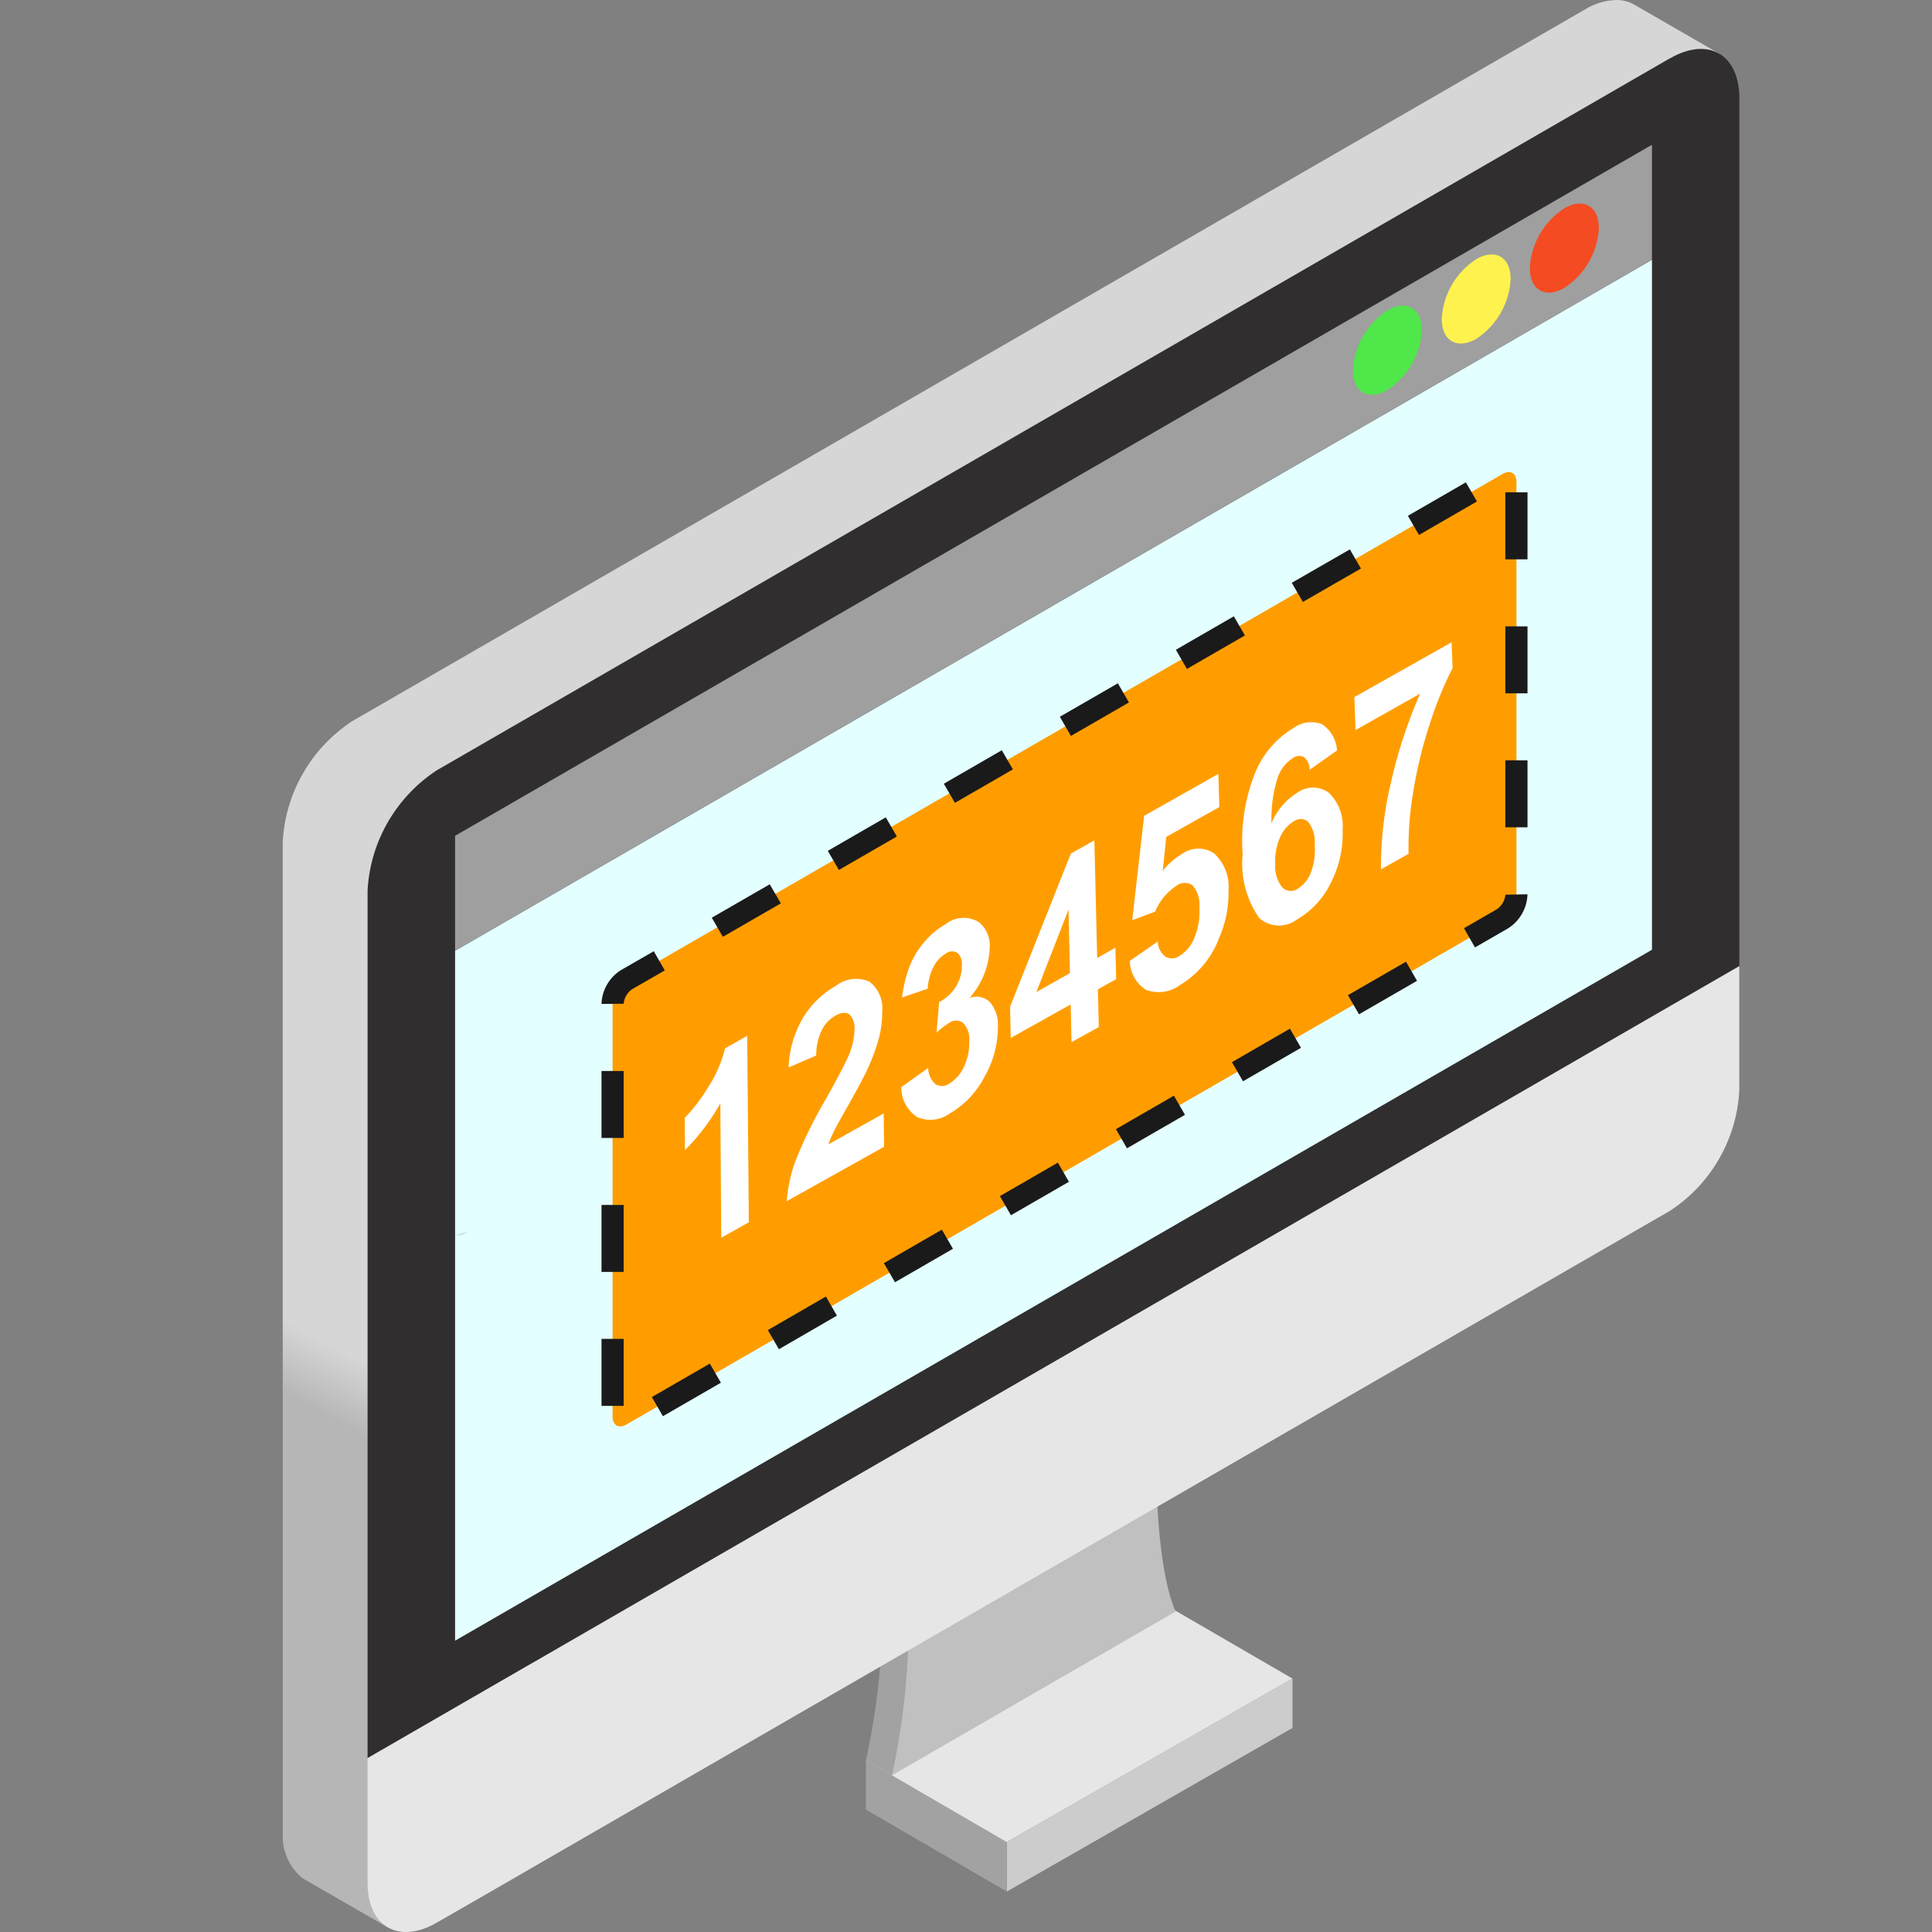 <svg xmlns="http://www.w3.org/2000/svg" xmlns:xlink="http://www.w3.org/1999/xlink" width="82" height="82" viewBox="0 0 82 82">
  <rect x="0" y="0" width="82" height="82" fill="#808080" stroke="none"/>
  <defs>
    <clipPath id="clip-path">
      <rect id="長方形_7203" data-name="長方形 7203" width="61.822" height="82" fill="none"/>
    </clipPath>
    <clipPath id="clip-path-2">
      <rect id="長方形_7192" data-name="長方形 7192" width="61.821" height="81.999" fill="none"/>
    </clipPath>
    <clipPath id="clip-path-3">
      <path id="パス_28017" data-name="パス 28017" d="M55.273.4,2.947,30.61A6.54,6.54,0,0,0,0,35.721v42.1a2.3,2.3,0,0,0,.845,1.9l3.645,2.1s-.848-1.754-.114-2.18l.331-1.129L60.973,2.28,57.37.2a1.511,1.511,0,0,0-.779-.2,2.652,2.652,0,0,0-1.318.4" fill="none"/>
    </clipPath>
    <linearGradient id="linear-gradient" x1="0.197" y1="0.916" x2="0.225" y2="0.916" gradientUnits="objectBoundingBox">
      <stop offset="0" stop-color="#b6b6b6"/>
      <stop offset="1" stop-color="#d6d6d6"/>
    </linearGradient>
    <clipPath id="clip-path-5">
      <rect id="長方形_7194" data-name="長方形 7194" width="0.535" height="0.161" fill="none"/>
    </clipPath>
  </defs>
  <g id="グループ_10525" data-name="グループ 10525" transform="translate(-491 -785)">
    <rect id="長方形_7206" data-name="長方形 7206" width="82" height="82" transform="translate(491 785)" fill="none"/>
    <g id="グループ_10521" data-name="グループ 10521" transform="translate(503 785)">
      <g id="グループ_10520" data-name="グループ 10520" clip-path="url(#clip-path)">
        <path id="パス_28014" data-name="パス 28014" d="M8.9,28.965l5.978,3.473V30.344L8.9,26.871Z" transform="translate(15.854 47.843)" fill="#a2a2a2"/>
        <path id="パス_28015" data-name="パス 28015" d="M8.9,31.316l5.978,3.473,12.123-6.943-5.986-3.473Z" transform="translate(15.854 43.397)" fill="#e7e6e6"/>
        <g id="グループ_10512" data-name="グループ 10512" transform="translate(0 0.001)">
          <g id="グループ_10511" data-name="グループ 10511" clip-path="url(#clip-path-2)">
            <path id="パス_28016" data-name="パス 28016" d="M8.9,36.186l1.1.637,2.589-2.881,7.521-12.3L9.555,27.731A30.709,30.709,0,0,1,8.9,36.186" transform="translate(15.853 38.527)" fill="#a2a2a2"/>
          </g>
        </g>
        <g id="グループ_10514" data-name="グループ 10514">
          <g id="グループ_10513" data-name="グループ 10513" clip-path="url(#clip-path-3)">
            <rect id="長方形_7193" data-name="長方形 7193" width="100.666" height="91.695" transform="translate(-33.333 64.626) rotate(-62.716)" fill="url(#linear-gradient)"/>
          </g>
        </g>
        <g id="グループ_10519" data-name="グループ 10519" transform="translate(0 0.001)">
          <g id="グループ_10518" data-name="グループ 10518" clip-path="url(#clip-path-2)">
            <path id="パス_28018" data-name="パス 28018" d="M56.568,1.148,4.245,31.358a6.519,6.519,0,0,0-2.95,5.111V73.291L59.518,39.675V2.853c0-1.88-1.321-2.644-2.95-1.7" transform="translate(2.306 1.328)" fill="#302e2f"/>
            <path id="パス_28019" data-name="パス 28019" d="M20.507,21.868,9.955,27.96A30.927,30.927,0,0,1,9.3,36.415l6.017-3.476,6.023-3.476c-.979-2.224-.831-7.6-.831-7.6" transform="translate(16.557 38.935)" fill="silver"/>
            <path id="パス_28020" data-name="パス 28020" d="M1.295,53.636c0,1.882,1.321,2.644,2.95,1.7L6,54.328,24.342,43.735l12.126-7,20.1-11.6a6.516,6.516,0,0,0,2.947-5.111V14.748L1.295,48.364Z" transform="translate(2.306 26.258)" fill="#e7e6e6"/>
            <path id="パス_28021" data-name="パス 28021" d="M11.055,34.662l12.12-6.943v-2.1l-12.12,6.943Z" transform="translate(19.683 45.619)" fill="#ccc"/>
            <path id="パス_28022" data-name="パス 28022" d="M2.631,62.577l50.8-29.326V3.964L2.631,33.293Z" transform="translate(4.684 7.058)" fill="#e3ffff"/>
            <path id="パス_28023" data-name="パス 28023" d="M2.631,36.416,53.43,7.087V2.21L2.631,31.539Z" transform="translate(4.684 3.934)" fill="#9f9f9f"/>
            <path id="パス_28024" data-name="パス 28024" d="M17.8,4.867A3.234,3.234,0,0,0,16.336,7.4c0,.934.651,1.315,1.46.848a3.235,3.235,0,0,0,1.465-2.536c0-.934-.656-1.315-1.465-.848" transform="translate(29.086 8.309)" fill="#4fe74a"/>
            <path id="パス_28025" data-name="パス 28025" d="M19.157,4.084A3.231,3.231,0,0,0,17.692,6.62c0,.931.656,1.312,1.465.845a3.23,3.23,0,0,0,1.46-2.536c0-.934-.651-1.312-1.46-.845" transform="translate(31.5 6.915)" fill="#fef24f"/>
            <path id="パス_28026" data-name="パス 28026" d="M20.5,3.307a3.231,3.231,0,0,0-1.465,2.536c0,.931.656,1.312,1.465.845a3.235,3.235,0,0,0,1.465-2.536c0-.934-.656-1.312-1.465-.845" transform="translate(33.895 5.531)" fill="#f54b22"/>
            <g id="グループ_10517" data-name="グループ 10517" transform="translate(7.328 52.277)" opacity="0.12">
              <g id="グループ_10516" data-name="グループ 10516">
                <g id="グループ_10515" data-name="グループ 10515" clip-path="url(#clip-path-5)">
                  <path id="パス_28027" data-name="パス 28027" d="M2.894,18.963l-.259-.033L3.17,18.8Z" transform="translate(-2.635 -18.802)"/>
                </g>
              </g>
            </g>
            <path id="パス_28028" data-name="パス 28028" d="M42.808,7.287,5.624,28.755a1.3,1.3,0,0,0-.589,1.02V47.292c0,.375.264.526.589.339L42.808,26.164a1.3,1.3,0,0,0,.589-1.02V7.626c0-.375-.264-.528-.589-.339" transform="translate(8.965 12.829)" fill="#ff9d00"/>
            <path id="パス_28029" data-name="パス 28029" d="M6.549,14.918l.47.812L9.48,14.309,9.01,13.5Z" transform="translate(11.661 24.031)" fill="#1a1a1a"/>
            <path id="パス_28030" data-name="パス 28030" d="M8.32,13.9l.47.812,2.461-1.421-.47-.812Z" transform="translate(14.814 22.211)" fill="#1a1a1a"/>
            <path id="パス_28031" data-name="パス 28031" d="M7.405,21.213l.47.812L10.336,20.6l-.467-.812Z" transform="translate(13.185 35.239)" fill="#1a1a1a"/>
            <path id="パス_28032" data-name="パス 28032" d="M9.176,20.191l.47.812,2.461-1.421-.47-.812Z" transform="translate(16.339 33.419)" fill="#1a1a1a"/>
            <rect id="長方形_7195" data-name="長方形 7195" width="0.94" height="2.844" transform="translate(13.53 56.825)" fill="#1a1a1a"/>
            <rect id="長方形_7196" data-name="長方形 7196" width="0.94" height="2.842" transform="translate(13.53 51.141)" fill="#1a1a1a"/>
            <path id="パス_28033" data-name="パス 28033" d="M10.947,19.168l.47.812,2.461-1.421-.47-.812Z" transform="translate(19.491 31.598)" fill="#1a1a1a"/>
            <path id="パス_28034" data-name="パス 28034" d="M5.634,22.236l.47.812,2.461-1.421-.47-.812Z" transform="translate(10.032 37.059)" fill="#1a1a1a"/>
            <rect id="長方形_7197" data-name="長方形 7197" width="0.94" height="2.842" transform="translate(13.53 45.455)" fill="#1a1a1a"/>
            <path id="パス_28035" data-name="パス 28035" d="M5.689,15.325a1.766,1.766,0,0,0-.823,1.426v.008l.94-.008a.853.853,0,0,1,.353-.614l1.393-.8-.467-.815Z" transform="translate(8.664 25.85)" fill="#1a1a1a"/>
            <path id="パス_28036" data-name="パス 28036" d="M10.091,12.873l.47.812,2.461-1.421-.47-.812Z" transform="translate(17.968 20.39)" fill="#1a1a1a"/>
            <rect id="長方形_7198" data-name="長方形 7198" width="0.94" height="2.842" transform="translate(51.892 32.27)" fill="#1a1a1a"/>
            <rect id="長方形_7199" data-name="長方形 7199" width="2.843" height="0.939" transform="translate(32.983 30.421) rotate(-29.976)" fill="#1a1a1a"/>
            <rect id="長方形_7200" data-name="長方形 7200" width="0.94" height="2.844" transform="translate(51.892 20.895)" fill="#1a1a1a"/>
            <rect id="長方形_7201" data-name="長方形 7201" width="0.94" height="2.842" transform="translate(51.892 26.584)" fill="#1a1a1a"/>
            <path id="パス_28037" data-name="パス 28037" d="M17.175,8.784l.47.812,2.461-1.421-.47-.812Z" transform="translate(30.58 13.108)" fill="#1a1a1a"/>
            <path id="パス_28038" data-name="パス 28038" d="M19.432,14.282l-1.4.809.467.815,1.407-.812a1.77,1.77,0,0,0,.82-1.426v-.017l-.937.017a.851.851,0,0,1-.356.614" transform="translate(32.104 24.305)" fill="#1a1a1a"/>
            <path id="パス_28039" data-name="パス 28039" d="M16.26,16.1l.47.812,2.461-1.421-.467-.812Z" transform="translate(28.951 26.137)" fill="#1a1a1a"/>
            <path id="パス_28040" data-name="パス 28040" d="M12.718,18.146l.47.812,2.461-1.421-.47-.812Z" transform="translate(22.645 29.778)" fill="#1a1a1a"/>
            <path id="パス_28041" data-name="パス 28041" d="M13.633,10.829l.47.812,2.461-1.421-.47-.812Z" transform="translate(24.274 16.749)" fill="#1a1a1a"/>
            <path id="パス_28042" data-name="パス 28042" d="M14.489,17.123l.47.812,2.461-1.421-.47-.812Z" transform="translate(25.798 27.957)" fill="#1a1a1a"/>
            <path id="パス_28043" data-name="パス 28043" d="M15.4,9.806l.47.812L18.335,9.2l-.47-.812Z" transform="translate(27.427 14.929)" fill="#1a1a1a"/>
            <path id="パス_28044" data-name="パス 28044" d="M8.856,23.725l-1.171.656-.039-5.708a9.01,9.01,0,0,1-1.5,1.988l-.011-1.368a7.1,7.1,0,0,0,.984-1.285,5.389,5.389,0,0,0,.728-1.666l.94-.531Z" transform="translate(10.927 28.152)" fill="#fff"/>
            <path id="パス_28045" data-name="パス 28045" d="M11.808,20.659l.019,1.412L7.693,24.382a6.373,6.373,0,0,1,.386-1.743A19.255,19.255,0,0,1,9.381,20c.52-.931.84-1.546.956-1.838a2.8,2.8,0,0,0,.231-1.059.781.781,0,0,0-.22-.653c-.145-.1-.339-.083-.587.056a1.466,1.466,0,0,0-.578.612A2.515,2.515,0,0,0,8.944,18.2l-1.171.506a4.5,4.5,0,0,1,.637-2.149,3.871,3.871,0,0,1,1.365-1.312,1.392,1.392,0,0,1,1.432-.178,1.409,1.409,0,0,1,.539,1.265,4.2,4.2,0,0,1-.133,1.1,8.2,8.2,0,0,1-.459,1.273c-.139.311-.392.792-.756,1.438s-.6,1.07-.7,1.271a4.87,4.87,0,0,0-.236.556Z" transform="translate(13.697 26.6)" fill="#fff"/>
            <path id="パス_28046" data-name="パス 28046" d="M9.442,21.2l1.143-.817a.921.921,0,0,0,.309.692.533.533,0,0,0,.587-.028,1.549,1.549,0,0,0,.612-.7,2.333,2.333,0,0,0,.234-1.1.978.978,0,0,0-.256-.77.489.489,0,0,0-.592-.006,2.928,2.928,0,0,0-.539.417l.108-1.3a1.769,1.769,0,0,0,.726-.678,1.655,1.655,0,0,0,.239-.89.611.611,0,0,0-.195-.526.448.448,0,0,0-.495.039,1.344,1.344,0,0,0-.512.559,2.272,2.272,0,0,0-.247.929l-1.09.373A5.634,5.634,0,0,1,9.8,16.058a3.712,3.712,0,0,1,.626-1.026,3.382,3.382,0,0,1,.909-.756A1.221,1.221,0,0,1,12.74,14.2a1.274,1.274,0,0,1,.456,1.062,3.419,3.419,0,0,1-.856,2.152.814.814,0,0,1,.862.175,1.483,1.483,0,0,1,.342,1.045,4.227,4.227,0,0,1-.562,2.11,3.814,3.814,0,0,1-1.471,1.565,1.409,1.409,0,0,1-1.4.158A1.516,1.516,0,0,1,9.442,21.2" transform="translate(16.811 24.942)" fill="#fff"/>
            <path id="パス_28047" data-name="パス 28047" d="M13.709,21.394l-.036-1.6-2.544,1.421L11.1,19.892l2.578-6.5,1-.562.12,4.991.773-.434.033,1.332-.776.434.039,1.6Zm-.067-2.931-.061-2.694-1.365,3.5Z" transform="translate(19.77 22.837)" fill="#fff"/>
            <path id="パス_28048" data-name="パス 28048" d="M12.93,19.753l1.187-.823a.84.84,0,0,0,.325.642.548.548,0,0,0,.589-.025,1.571,1.571,0,0,0,.626-.742,2.88,2.88,0,0,0,.228-1.31,1.276,1.276,0,0,0-.289-.948.574.574,0,0,0-.681.014,2.418,2.418,0,0,0-.909,1.1l-.973.364.506-4.432,3.15-1.777.042,1.407-2.252,1.265-.15,1.44a2.929,2.929,0,0,1,.809-.709,1.19,1.19,0,0,1,1.371-.028,1.928,1.928,0,0,1,.612,1.59,4.792,4.792,0,0,1-.4,2,3.931,3.931,0,0,1-1.668,2,1.511,1.511,0,0,1-1.432.2,1.491,1.491,0,0,1-.692-1.221" transform="translate(23.022 21.03)" fill="#fff"/>
            <path id="パス_28049" data-name="パス 28049" d="M18.661,12.227l-1.159.817a.711.711,0,0,0-.245-.539.448.448,0,0,0-.473.047,1.583,1.583,0,0,0-.628.79,5.721,5.721,0,0,0-.275,1.974,2.745,2.745,0,0,1,1.1-1.3,1.137,1.137,0,0,1,1.318-.006,1.929,1.929,0,0,1,.6,1.563,4.546,4.546,0,0,1-.5,2.272A3.6,3.6,0,0,1,16.962,19.4a1.261,1.261,0,0,1-1.6-.061,4.041,4.041,0,0,1-.706-2.711,7.786,7.786,0,0,1,.539-3.473,3.97,3.97,0,0,1,1.621-1.882,1.283,1.283,0,0,1,1.2-.167,1.428,1.428,0,0,1,.645,1.118m-2.619,4.83a1.389,1.389,0,0,0,.306.993.506.506,0,0,0,.634.056,1.369,1.369,0,0,0,.548-.642,2.667,2.667,0,0,0,.186-1.207,1.443,1.443,0,0,0-.278-1,.489.489,0,0,0-.612-.019,1.453,1.453,0,0,0-.576.67,2.442,2.442,0,0,0-.209,1.146" transform="translate(26.085 19.625)" fill="#fff"/>
            <path id="パス_28050" data-name="パス 28050" d="M16.408,13.526l-.05-1.4,4.126-2.324.044,1.09a15.758,15.758,0,0,0-.973,2.388,18.632,18.632,0,0,0-.712,2.961,13.738,13.738,0,0,0-.184,2.539l-1.171.656a15.273,15.273,0,0,1,.417-3.656,20.483,20.483,0,0,1,1.246-3.8Z" transform="translate(29.125 17.459)" fill="#fff"/>
          </g>
        </g>
      </g>
    </g>
  </g>
</svg>
